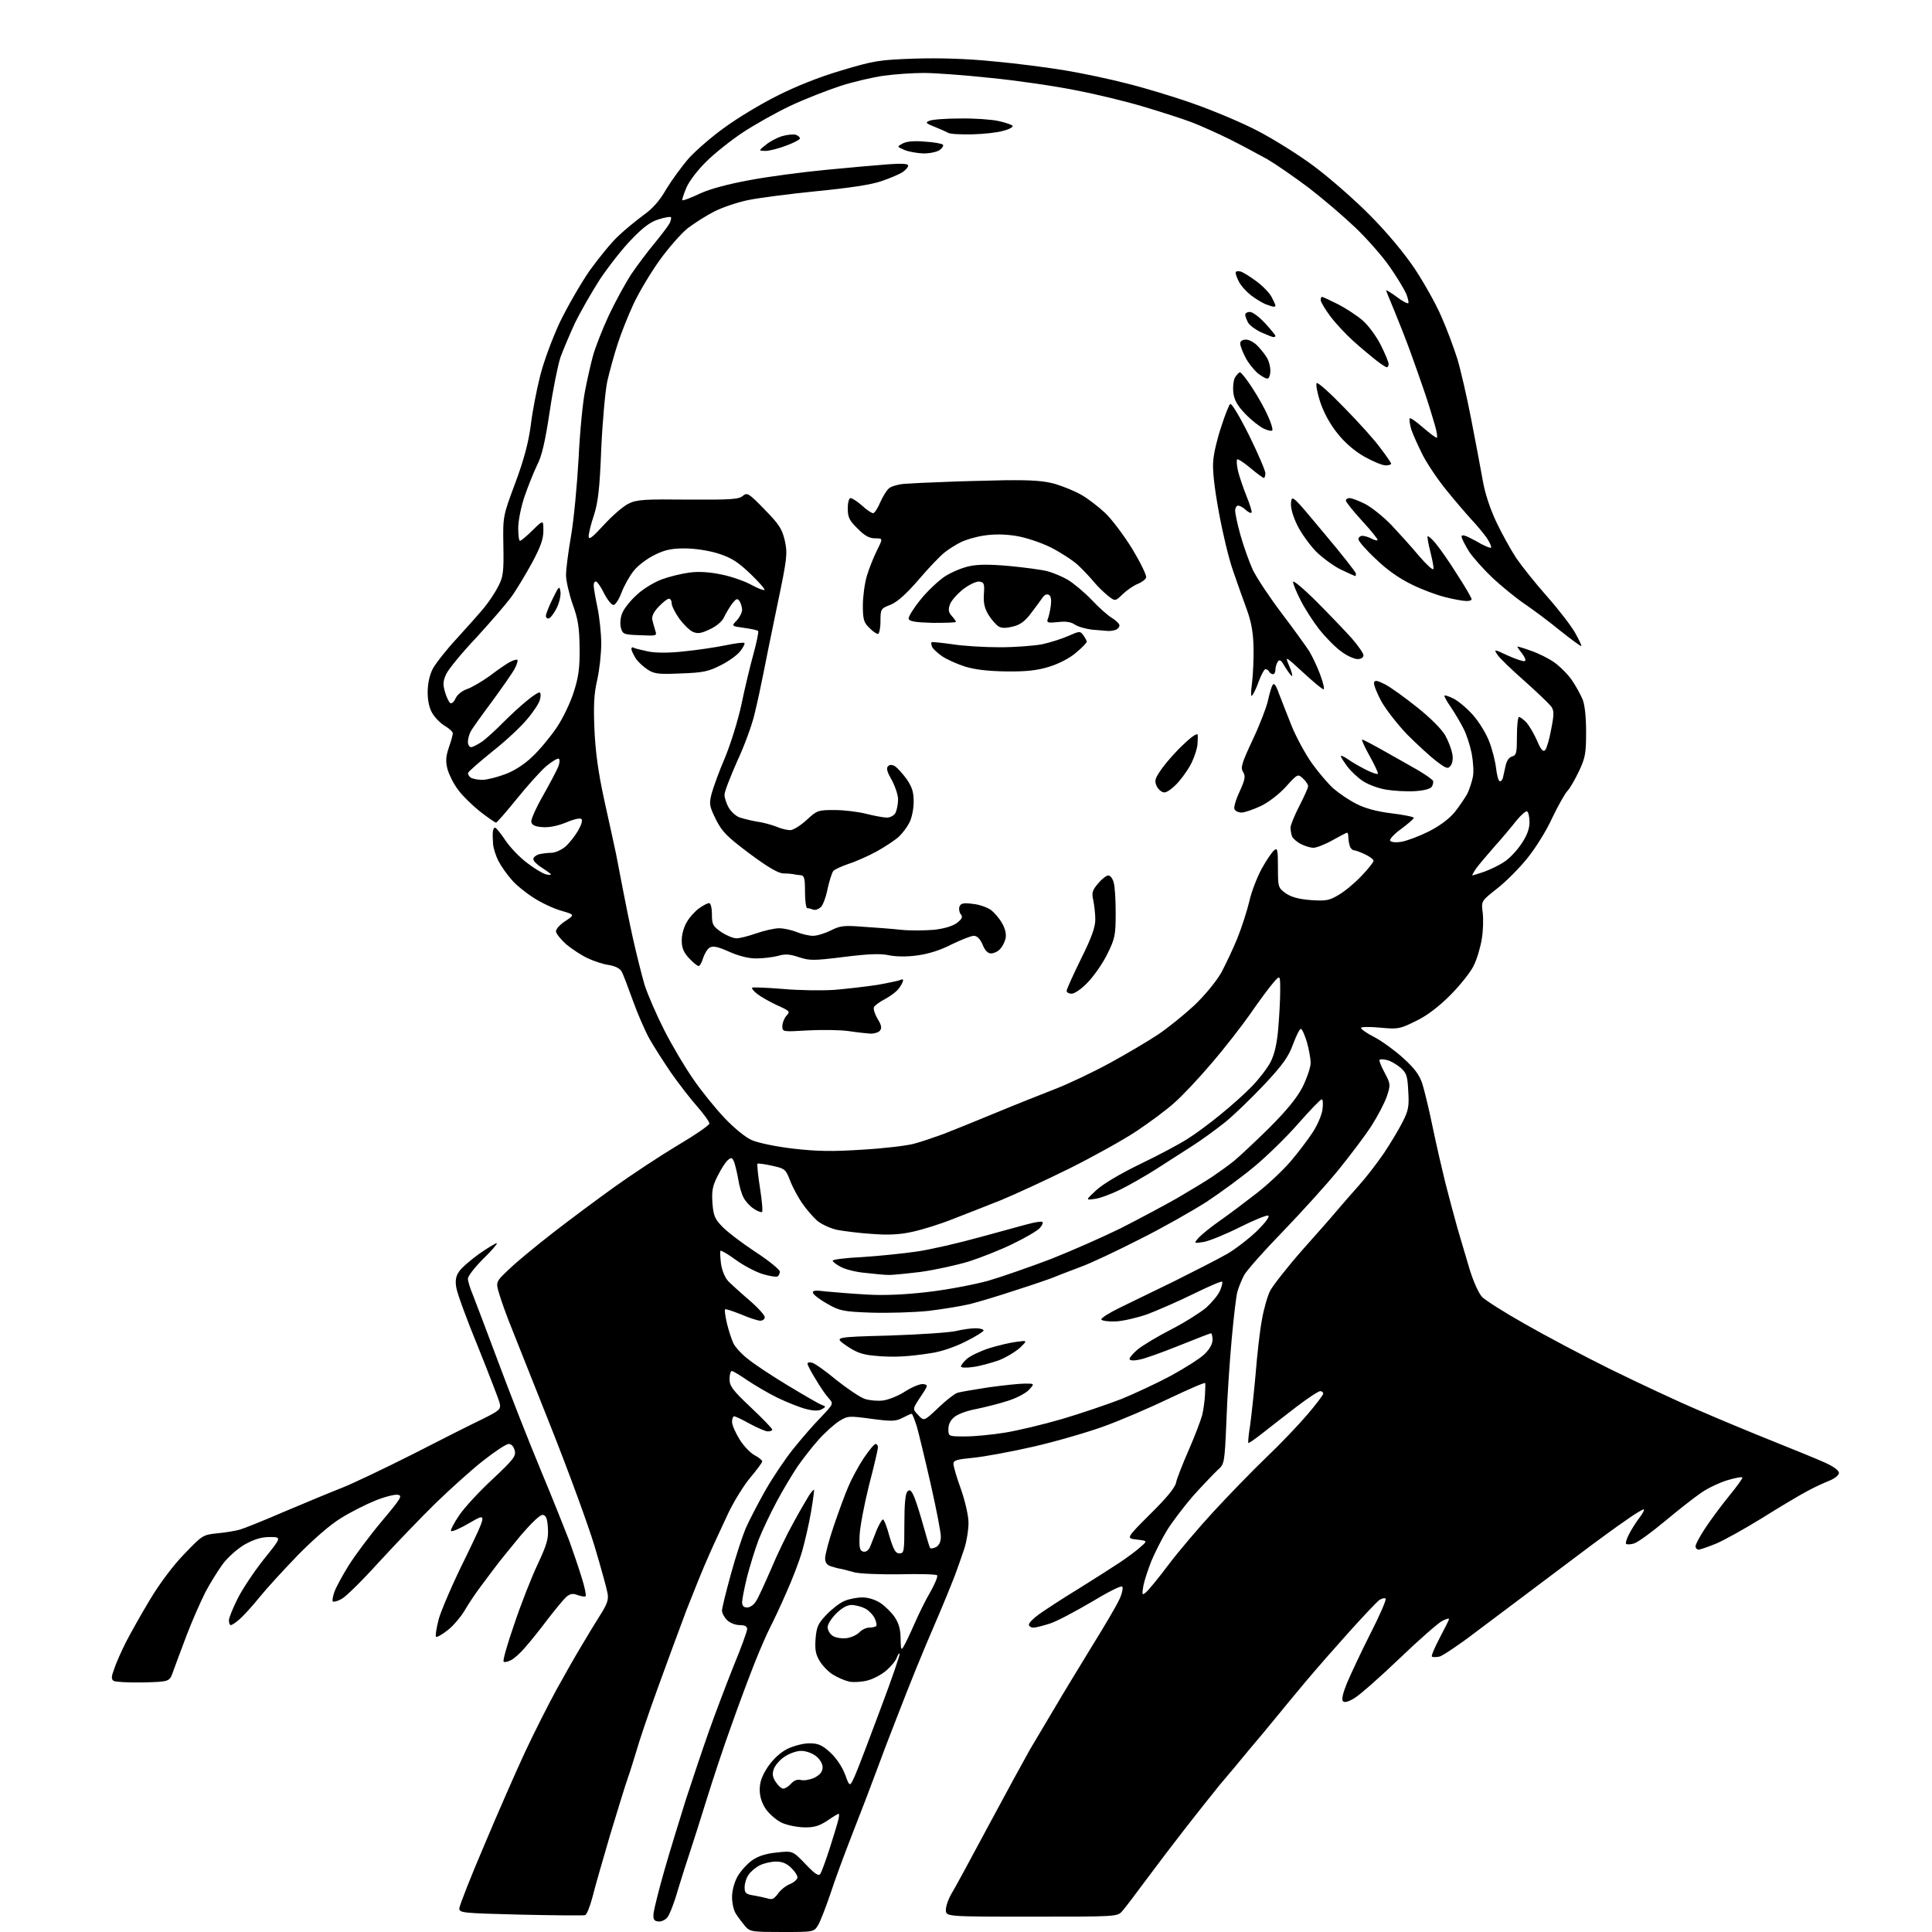 <?xml version="1.0" encoding="UTF-8" standalone="no"?>
<svg 
  version="1.1" 
  xmlns="http://www.w3.org/2000/svg" 
  xmlns:xlink="http://www.w3.org/1999/xlink" 
  xmlns:svg="http://www.w3.org/2000/svg"
  xmlns:rdf="http://www.w3.org/1999/02/22-rdf-syntax-ns#"
  xmlns:cc="http://creativecommons.org/ns#"
  xmlns:dc="http://purl.org/dc/elements/1.1/"
  viewBox="0 0 768 768"
  width="768"
  height="768"
>
<style>svg {background-color: white; }</style>"
<path stroke="none" fill="black" fill-rule="evenodd" d="M311.0,768.0C299.1,768.0 298.2,767.9 296.3,765.8C295.2,764.5 293.6,762.4 292.7,761.0C291.7,759.7 291.0,756.6 291.0,754.2C291.0,751.5 291.9,748.2 293.2,745.9C294.4,743.8 297.0,740.9 299.0,739.5C301.4,737.8 304.6,736.8 308.8,736.4C315.1,735.7 315.1,735.7 320.2,741.0C324.0,745.0 325.4,745.9 326.1,744.9C326.6,744.1 328.3,739.5 329.9,734.5C331.5,729.5 333.0,724.5 333.3,723.2C333.6,722.0 333.6,721.0 333.4,721.0C333.1,721.0 331.1,722.2 328.8,723.8C325.5,725.9 323.6,726.5 319.5,726.4C316.6,726.3 312.7,725.5 310.6,724.5C308.6,723.5 305.8,721.1 304.4,719.1C302.8,716.7 302.0,714.1 302.0,711.4C302.0,708.4 302.9,705.9 305.2,702.4C307.4,699.2 310.1,696.7 313.0,695.2C315.5,694.0 319.3,693.0 321.7,693.0C325.2,693.0 326.7,693.6 330.0,696.6C332.4,698.8 334.7,702.2 335.9,705.3C337.8,710.5 337.8,710.5 340.0,705.5C341.2,702.8 345.7,690.9 350.1,679.1C354.5,667.4 357.9,657.6 357.6,657.3C357.4,657.1 356.9,657.8 356.5,658.9C356.2,660.0 354.4,662.2 352.5,663.9C350.6,665.6 347.2,667.4 344.9,668.0C342.7,668.6 339.4,668.8 337.7,668.5C335.9,668.1 333.1,666.9 331.3,665.8C329.5,664.8 327.1,662.3 325.9,660.4C324.2,657.6 323.9,655.8 324.2,651.4C324.6,646.7 325.2,645.3 328.6,641.8C330.7,639.6 333.9,637.1 335.7,636.4C337.5,635.6 340.7,635.0 342.8,635.0C345.2,635.0 348.0,635.9 350.1,637.3C351.9,638.5 354.5,641.1 355.7,642.9C357.3,645.3 358.0,647.8 358.0,651.4C358.1,655.8 358.2,656.2 359.2,654.5C359.9,653.4 361.8,649.4 363.5,645.5C365.2,641.6 368.0,635.9 369.9,632.7C371.7,629.5 372.9,626.6 372.5,626.2C372.2,625.8 365.5,625.6 357.7,625.8C349.6,625.9 341.8,625.6 339.5,625.0C337.3,624.4 334.8,623.7 334.0,623.6C333.2,623.5 331.5,623.0 330.2,622.6C328.7,622.1 328.0,621.1 328.0,619.4C328.0,618.0 329.5,612.3 331.4,606.7C333.3,601.1 335.9,594.0 337.2,591.0C338.5,587.9 341.2,582.9 343.3,579.7C345.4,576.6 347.5,574.0 348.1,574.0C348.6,574.0 349.0,574.6 349.0,575.4C349.0,576.1 347.4,583.0 345.4,590.6C343.5,598.3 341.8,607.2 341.7,610.5C341.5,615.4 341.8,616.5 343.2,616.8C344.3,617.0 345.3,616.3 345.9,614.8C346.4,613.5 347.6,610.6 348.5,608.2C349.5,605.9 350.6,604.0 351.0,604.0C351.4,604.0 352.6,607.0 353.6,610.8C355.2,616.1 356.0,617.5 357.5,617.5C359.4,617.5 359.5,616.8 359.5,605.8C359.5,597.9 359.9,593.7 360.7,592.9C361.7,591.9 362.3,592.4 363.5,595.3C364.3,597.2 365.9,602.4 367.1,606.7C368.3,611.0 369.4,614.8 369.7,615.3C369.9,615.7 371.0,615.5 372.1,615.0C373.3,614.3 374.0,612.9 374.0,610.8C374.0,609.1 372.2,599.8 370.0,590.1C367.8,580.4 365.3,570.1 364.5,567.2C363.6,564.4 362.7,562.0 362.4,562.0C362.1,562.0 360.5,562.7 358.8,563.6C356.1,565.0 354.6,565.1 346.4,564.0C337.5,562.8 337.0,562.8 333.6,564.9C331.7,566.1 328.0,569.4 325.4,572.3C322.8,575.2 319.1,580.0 317.0,583.0C315.0,586.0 311.2,592.3 308.7,597.0C306.2,601.7 303.0,608.4 301.6,612.0C300.2,615.6 298.2,622.2 297.0,626.7C295.9,631.2 295.0,635.8 295.0,636.9C295.0,638.3 295.6,639.0 297.0,639.0C298.1,639.0 299.6,638.0 300.4,636.7C301.3,635.5 303.9,629.7 306.4,624.0C308.8,618.2 312.9,609.7 315.5,605.1C318.0,600.5 320.9,595.6 321.7,594.3C322.6,593.0 323.4,592.1 323.6,592.2C323.7,592.4 323.2,596.3 322.4,601.0C321.6,605.7 320.0,612.6 318.9,616.5C317.8,620.4 314.9,628.0 312.4,633.5C310.0,639.0 307.1,645.1 306.1,647.0C305.1,648.9 302.4,655.0 300.2,660.5C298.0,666.0 293.7,677.5 290.7,686.0C287.6,694.5 283.3,707.6 281.0,715.0C278.7,722.4 275.8,731.6 274.5,735.5C273.2,739.4 270.9,746.5 269.4,751.5C268.0,756.5 266.1,761.3 265.2,762.3C264.3,763.3 262.7,764.0 261.6,763.8C259.9,763.6 259.6,762.9 259.8,760.5C260.0,758.9 261.9,751.2 264.1,743.5C266.3,735.8 270.2,723.2 272.6,715.5C275.1,707.8 279.2,695.6 281.7,688.5C284.2,681.4 288.7,669.6 291.6,662.3C294.6,655.1 297.0,648.4 297.0,647.6C297.0,646.5 296.1,646.0 294.0,646.0C292.3,646.0 290.1,645.1 289.0,644.0C287.9,642.9 287.0,641.2 287.0,640.2C287.0,639.3 288.6,632.8 290.5,625.9C292.4,618.9 295.1,610.7 296.4,607.6C297.8,604.4 301.3,597.7 304.1,592.7C307.0,587.6 312.0,580.1 315.3,576.0C318.6,571.9 323.6,566.1 326.4,563.3C331.4,558.0 331.4,558.0 329.4,555.8C328.2,554.5 325.9,551.1 324.2,548.2C322.4,545.3 321.0,542.6 321.0,542.1C321.0,541.6 321.8,541.4 322.8,541.7C323.8,541.9 328.2,545.0 332.5,548.6C336.9,552.1 342.0,555.5 343.8,556.1C345.7,556.7 349.0,557.0 351.1,556.7C353.3,556.4 357.3,554.8 360.0,553.0C362.7,551.3 365.9,550.0 367.0,550.2C369.0,550.5 369.0,550.7 365.9,555.3C362.7,560.1 362.7,560.1 365.0,562.5C367.3,565.0 367.3,565.0 373.0,559.6C376.0,556.7 379.5,554.0 380.5,553.7C381.6,553.3 387.2,552.4 392.9,551.5C398.7,550.7 405.2,550.0 407.4,550.0C411.3,550.0 411.3,550.0 409.0,552.5C407.7,553.9 403.8,555.9 400.5,556.9C397.1,558.0 391.5,559.4 388.1,560.1C384.7,560.7 380.8,562.1 379.5,563.2C377.8,564.5 377.0,566.2 377.0,568.1C377.0,571.0 377.0,571.0 383.8,571.0C387.5,571.0 394.6,570.3 399.5,569.5C404.4,568.7 414.6,566.3 422.1,564.1C429.6,561.9 440.1,558.3 445.6,556.2C451.0,554.0 460.0,549.8 465.4,546.9C470.9,543.9 476.9,540.1 478.7,538.4C480.8,536.4 482.0,534.3 482.0,532.6C482.0,531.2 481.7,530.0 481.4,530.0C481.1,530.0 475.4,532.2 468.7,534.9C462.0,537.6 454.8,540.2 452.8,540.5C450.4,541.0 449.0,540.8 449.0,540.2C449.0,539.6 450.5,537.9 452.4,536.3C454.3,534.8 460.2,531.2 465.5,528.5C470.8,525.8 477.1,521.8 479.5,519.8C481.8,517.7 484.3,514.7 485.0,513.0C485.7,511.3 486.1,509.7 485.8,509.5C485.5,509.2 480.4,511.4 474.3,514.4C468.2,517.4 459.9,521.0 455.9,522.5C451.8,523.9 446.2,525.2 443.3,525.3C440.4,525.4 437.9,525.0 437.8,524.5C437.6,524.0 440.9,521.9 445.0,519.9C449.1,517.9 459.0,513.1 467.0,509.2C475.0,505.2 484.4,500.4 487.9,498.4C491.3,496.4 496.7,492.2 499.8,489.2C503.1,485.9 504.9,483.5 504.1,483.2C503.4,483.0 498.3,485.1 492.7,487.9C487.1,490.7 480.7,493.3 478.5,493.7C474.5,494.3 474.5,494.3 476.5,492.0C477.6,490.8 481.4,487.7 485.0,485.2C488.6,482.7 495.2,477.7 499.7,474.2C504.2,470.7 510.2,465.0 513.1,461.6C515.9,458.3 519.8,453.2 521.7,450.3C523.6,447.5 525.4,443.3 525.7,441.1C526.0,438.8 525.9,437.0 525.4,437.0C524.9,437.0 520.8,441.3 516.2,446.5C511.7,451.7 503.9,459.3 498.9,463.5C493.9,467.7 485.3,474.0 479.7,477.7C474.1,481.3 462.1,488.1 453.1,492.6C444.1,497.2 433.5,502.2 429.6,503.6C425.7,505.1 421.1,506.8 419.5,507.5C417.9,508.2 410.9,510.6 404.0,512.8C397.1,515.1 388.8,517.6 385.5,518.4C382.2,519.2 374.8,520.4 369.1,521.1C363.3,521.7 353.1,522.0 346.4,521.8C335.2,521.4 333.8,521.1 328.9,518.3C326.0,516.7 323.4,514.7 323.2,514.0C322.8,513.0 324.0,512.8 328.6,513.4C331.9,513.7 339.0,514.3 344.5,514.6C351.1,515.0 359.3,514.7 368.7,513.6C376.6,512.7 387.5,510.6 392.9,509.1C398.4,507.5 409.5,503.6 417.7,500.5C425.8,497.3 438.3,491.8 445.4,488.3C452.5,484.7 462.6,479.3 467.9,476.3C473.2,473.2 479.5,469.4 482.0,467.7C484.5,466.0 488.3,463.3 490.4,461.6C492.5,459.9 498.8,454.0 504.4,448.5C511.5,441.4 515.5,436.5 517.8,432.1C519.5,428.6 521.0,424.3 521.0,422.5C521.0,420.8 520.3,417.0 519.5,414.2C518.6,411.3 517.6,409.0 517.1,409.0C516.6,409.0 515.3,411.7 514.0,415.1C512.3,419.9 510.0,423.2 502.7,431.0C497.6,436.4 490.6,443.2 487.0,446.1C483.4,449.0 477.6,453.2 474.0,455.5C470.4,457.8 463.9,462.0 459.5,464.8C455.1,467.6 448.6,471.3 445.1,473.0C441.6,474.7 437.1,476.4 435.1,476.6C431.5,477.1 431.5,477.1 435.8,473.1C438.4,470.7 445.4,466.5 453.3,462.7C460.6,459.2 469.0,454.7 472.1,452.7C475.3,450.7 481.1,446.4 485.1,443.1C489.2,439.8 494.8,434.8 497.7,431.8C500.5,428.9 503.9,424.5 505.1,422.1C506.6,419.2 507.6,414.9 508.1,409.1C508.5,404.4 508.9,397.6 508.9,394.0C508.9,387.5 508.9,387.5 506.2,390.6C504.7,392.3 500.6,397.8 497.1,402.9C493.6,407.9 486.6,416.9 481.5,422.8C476.5,428.7 469.9,435.7 466.9,438.3C464.0,441.0 457.2,446.0 452.0,449.5C446.8,453.0 434.7,459.7 425.1,464.5C415.6,469.2 403.4,474.8 398.1,477.0C392.8,479.1 384.2,482.5 379.0,484.5C373.8,486.6 366.4,488.9 362.5,489.7C357.6,490.8 352.9,491.0 346.6,490.5C341.7,490.2 335.5,489.4 332.8,488.9C330.1,488.3 326.6,486.7 324.9,485.3C323.3,483.9 320.5,480.7 318.8,478.2C317.1,475.7 314.9,471.6 314.0,469.1C312.3,464.8 312.0,464.5 306.9,463.4C303.9,462.7 301.3,462.4 301.1,462.6C300.9,462.8 301.3,467.2 302.1,472.2C302.9,477.3 303.3,481.6 302.9,481.8C302.5,482.0 300.9,481.4 299.5,480.4C298.1,479.5 296.3,477.5 295.6,476.1C294.8,474.7 293.9,471.5 293.5,469.0C293.1,466.5 292.3,463.4 291.9,462.1C291.1,460.1 290.7,460.0 289.4,461.1C288.5,461.8 286.7,464.6 285.3,467.4C283.2,471.5 282.9,473.4 283.2,478.2C283.6,483.2 284.1,484.5 287.1,487.6C289.0,489.6 294.9,494.1 300.2,497.6C305.6,501.1 310.0,504.7 310.0,505.5C310.0,506.2 309.6,507.1 309.1,507.4C308.6,507.7 306.0,507.3 303.3,506.5C300.6,505.7 295.8,503.2 292.6,500.9C289.5,498.6 286.7,497.0 286.4,497.2C286.2,497.5 286.3,499.8 286.6,502.3C287.0,505.1 288.2,507.9 289.5,509.3C290.7,510.5 294.4,513.9 297.8,516.8C301.2,519.7 304.0,522.8 304.0,523.6C304.0,524.4 303.2,525.0 302.2,525.0C301.3,525.0 297.8,523.9 294.6,522.5C291.3,521.2 288.4,520.2 288.2,520.5C288.0,520.7 288.3,523.3 289.0,526.2C289.7,529.1 290.9,532.7 291.6,534.1C292.3,535.5 294.8,538.3 297.3,540.2C299.7,542.2 306.8,546.9 313.1,550.7C319.4,554.5 325.4,558.0 326.5,558.4C328.4,559.1 328.4,559.2 326.7,560.2C325.4,560.9 323.5,560.9 320.4,560.1C318.0,559.5 313.0,557.5 309.2,555.7C305.5,553.9 300.1,550.7 297.1,548.7C294.2,546.7 291.4,545.0 290.9,545.0C290.4,545.0 290.0,546.5 290.0,548.2C290.0,551.0 291.2,552.6 298.5,559.5C303.2,563.9 307.0,567.9 307.0,568.3C307.0,568.7 306.2,569.0 305.2,569.0C304.3,569.0 301.1,567.6 298.1,566.0C295.1,564.3 292.3,563.0 291.8,563.0C291.4,563.0 291.0,564.0 291.0,565.2C291.0,566.5 292.4,569.6 294.0,572.2C295.6,574.8 298.3,577.6 300.0,578.5C301.6,579.3 303.0,580.5 303.0,580.9C303.0,581.4 300.9,584.2 298.4,587.2C295.9,590.1 291.9,596.5 289.5,601.5C287.2,606.5 283.6,614.1 281.7,618.5C279.7,622.9 275.8,632.6 272.9,640.0C270.1,647.4 264.9,661.6 261.3,671.5C257.7,681.4 254.0,692.4 253.0,696.0C251.9,699.6 250.4,704.5 249.5,707.0C248.6,709.5 245.5,719.6 242.5,729.5C239.6,739.4 236.4,750.5 235.5,754.2C234.5,757.9 233.3,761.0 232.6,761.3C232.0,761.5 220.5,761.4 207.0,761.1C183.3,760.5 182.5,760.4 182.6,758.5C182.7,757.4 187.1,746.1 192.5,733.5C197.8,720.9 205.1,704.2 208.7,696.5C212.3,688.8 218.0,677.5 221.3,671.5C224.6,665.5 229.1,657.6 231.3,654.0C233.4,650.4 236.7,645.0 238.6,642.0C241.4,637.6 242.0,635.8 241.5,633.3C241.2,631.5 238.9,623.2 236.4,614.8C233.9,606.4 226.0,584.9 218.9,567.0C211.8,549.1 204.6,531.1 203.0,527.0C201.3,522.8 199.3,517.2 198.5,514.5C197.0,509.6 197.0,509.6 202.4,504.5C205.4,501.6 213.3,495.1 220.0,489.9C226.7,484.7 237.6,476.6 244.3,471.8C251.0,467.0 262.2,459.6 269.2,455.4C276.3,451.2 282.0,447.3 282.0,446.6C282.0,445.9 279.8,442.9 277.2,439.9C274.6,437.0 269.9,430.9 266.8,426.5C263.8,422.1 259.9,416.0 258.2,413.0C256.5,410.0 253.5,403.1 251.6,397.8C249.7,392.5 247.7,387.2 247.1,386.2C246.5,385.0 244.5,384.0 242.0,383.6C239.7,383.3 235.9,382.0 233.6,380.9C231.2,379.8 227.4,377.3 225.1,375.4C222.9,373.4 221.0,371.1 221.0,370.2C221.0,369.3 222.7,367.4 224.8,366.1C228.5,363.6 228.5,363.6 223.0,362.0C219.9,361.1 215.0,358.8 212.0,356.8C209.0,354.9 205.0,351.7 203.3,349.6C201.5,347.6 199.2,344.3 198.1,342.2C197.1,340.2 196.1,337.1 196.0,335.5C195.9,333.8 195.8,331.7 195.9,330.8C196.0,329.8 196.3,329.0 196.8,329.0C197.2,329.0 199.1,331.3 201.0,334.2C202.9,337.0 206.7,340.9 209.5,343.0C212.2,345.1 215.5,347.1 216.8,347.5C218.0,347.8 219.0,347.9 219.0,347.6C219.0,347.4 217.4,346.2 215.5,345.0C213.6,343.8 212.0,342.3 212.0,341.5C212.0,340.8 213.0,340.0 214.2,339.6C215.5,339.3 217.7,339.0 219.2,339.0C220.6,339.0 223.1,337.9 224.7,336.6C226.2,335.3 228.5,332.4 229.8,330.2C231.3,327.5 231.7,325.9 231.0,325.5C230.4,325.1 227.6,325.8 224.9,327.0C221.7,328.3 218.3,329.0 215.7,328.8C212.7,328.6 211.4,328.0 211.2,326.7C211.0,325.8 213.1,321.1 215.9,316.2C218.6,311.4 221.3,306.3 221.9,304.8C222.5,303.3 222.6,301.8 222.1,301.6C221.7,301.3 219.4,302.7 217.1,304.6C214.8,306.6 209.6,312.4 205.4,317.6C201.2,322.8 197.5,327.0 197.2,327.0C196.8,327.0 193.9,325.0 190.7,322.5C187.6,320.0 183.6,316.1 182.0,313.8C180.3,311.6 178.5,307.9 177.9,305.8C177.1,302.7 177.2,300.8 178.4,297.2C179.3,294.7 180.0,292.1 180.0,291.5C180.0,290.9 178.6,289.6 176.9,288.6C175.2,287.6 173.0,285.4 171.9,283.6C170.7,281.6 170.0,278.7 170.0,275.2C170.0,271.9 170.7,268.5 172.0,265.9C173.2,263.7 177.5,258.2 181.7,253.7C185.8,249.2 190.7,243.7 192.5,241.5C194.3,239.3 196.8,235.6 198.0,233.2C200.0,229.4 200.3,227.5 200.1,217.0C199.9,205.2 199.9,205.2 204.9,191.8C208.4,182.4 210.1,175.7 211.0,169.0C211.6,163.8 213.3,155.0 214.7,149.5C216.1,143.8 219.5,134.7 222.5,128.2C225.5,122.0 230.8,112.8 234.3,107.7C237.9,102.7 243.0,96.4 245.7,93.9C248.4,91.3 253.0,87.6 255.8,85.5C259.4,83.0 262.3,79.7 264.9,75.1C267.1,71.5 271.2,65.9 274.0,62.7C276.9,59.6 283.3,54.0 288.3,50.5C293.2,46.9 302.5,41.3 308.9,38.1C316.2,34.4 325.6,30.6 334.5,28.0C347.5,24.1 349.5,23.8 363.5,23.3C373.4,23.0 384.2,23.3 395.0,24.4C404.1,25.2 416.9,26.9 423.5,28.0C430.1,29.1 441.1,31.4 448.0,33.2C454.9,34.9 466.8,38.5 474.4,41.2C482.1,43.9 493.6,48.7 499.9,52.0C506.3,55.3 516.5,61.7 522.5,66.2C528.5,70.7 538.5,79.4 544.5,85.5C551.3,92.3 558.1,100.5 562.3,106.7C566.0,112.3 570.8,120.8 572.9,125.7C575.1,130.6 577.9,138.2 579.3,142.6C580.6,146.9 583.1,157.7 584.8,166.5C586.5,175.3 588.6,186.3 589.4,190.9C590.3,196.2 592.4,202.4 594.9,207.7C597.1,212.3 600.6,218.6 602.7,221.8C604.8,224.9 610.2,231.7 614.9,237.0C619.5,242.2 624.5,248.7 626.1,251.5C627.6,254.2 628.8,256.6 628.6,256.8C628.4,257.0 624.6,254.2 620.2,250.7C615.8,247.1 609.5,242.4 606.1,240.1C602.7,237.8 597.1,233.2 593.5,229.9C590.0,226.6 585.7,221.8 584.0,219.3C582.4,216.7 581.0,214.0 581.0,213.3C581.0,212.3 582.6,212.8 586.6,215.0C589.6,216.8 592.4,218.0 592.7,217.7C593.0,217.4 592.2,215.6 591.0,213.8C589.7,212.0 587.0,208.7 584.9,206.5C582.9,204.3 578.4,199.1 575.1,195.0C571.7,190.9 567.5,184.6 565.6,181.0C563.8,177.4 561.7,172.8 561.0,170.7C560.4,168.6 560.1,166.6 560.4,166.3C560.7,166.0 563.0,167.6 565.6,169.9C568.2,172.1 570.6,174.0 571.1,174.0C571.5,174.0 571.2,171.6 570.3,168.7C569.5,165.9 567.8,160.3 566.5,156.5C565.2,152.7 562.6,145.2 560.7,140.0C558.8,134.8 555.8,127.2 554.1,123.1C552.4,119.1 551.0,115.6 551.0,115.4C551.0,115.2 552.9,116.3 555.2,118.0C557.4,119.7 559.5,120.8 559.8,120.5C560.1,120.3 559.7,118.6 559.0,116.8C558.2,115.0 555.3,110.1 552.4,106.0C549.5,101.8 543.4,94.9 538.8,90.5C534.2,86.1 525.9,79.0 520.3,74.7C514.6,70.4 507.2,65.3 503.8,63.3C500.3,61.4 493.7,57.8 488.9,55.4C484.2,53.1 477.4,50.0 473.7,48.6C470.0,47.2 461.6,44.5 454.9,42.5C448.3,40.5 436.1,37.5 427.7,35.9C419.3,34.2 404.2,32.0 394.0,31.0C383.8,29.9 371.8,29.0 367.3,29.0C362.8,29.0 355.6,29.5 351.3,30.1C347.0,30.7 339.2,32.5 334.0,34.2C328.8,35.9 319.8,39.4 314.1,42.1C308.4,44.8 299.9,49.6 295.2,52.7C290.4,55.9 284.0,61.0 280.8,64.2C277.6,67.3 274.0,71.9 272.9,74.5C271.8,77.1 271.0,79.4 271.3,79.6C271.5,79.8 274.6,78.7 278.1,77.0C282.2,75.1 289.3,73.2 298.0,71.6C305.4,70.2 319.1,68.4 328.5,67.5C337.9,66.6 349.0,65.6 353.2,65.3C358.6,64.9 361.0,65.1 361.0,65.8C361.0,66.5 360.0,67.6 358.7,68.5C357.4,69.3 353.7,70.9 350.4,72.0C346.5,73.4 337.8,74.7 324.6,76.0C313.6,77.1 301.3,78.7 297.1,79.6C292.9,80.5 287.0,82.5 283.9,84.1C280.9,85.6 276.2,88.6 273.4,90.7C270.7,92.9 265.6,98.7 262.1,103.6C258.6,108.5 254.0,116.2 251.9,120.7C249.8,125.2 246.9,132.4 245.5,136.8C244.1,141.1 242.3,147.7 241.4,151.6C240.6,155.4 239.5,167.5 239.0,178.5C238.4,194.4 237.7,199.8 236.1,204.8C234.9,208.3 234.0,212.1 234.0,213.2C234.0,214.8 235.4,213.7 240.1,208.6C243.5,204.9 247.9,201.1 249.9,200.2C253.0,198.6 256.3,198.4 273.5,198.6C290.4,198.7 293.8,198.5 295.3,197.1C297.0,195.7 297.6,196.0 303.9,202.5C309.8,208.5 310.9,210.3 312.0,215.0C313.1,220.1 312.9,221.9 309.0,240.5C306.7,251.5 304.2,263.9 303.4,268.0C302.6,272.1 301.1,279.1 300.0,283.6C299.0,288.1 295.8,296.7 293.0,302.7C290.3,308.8 288.0,314.7 288.0,315.9C288.0,317.2 288.8,319.5 289.7,321.1C290.6,322.6 292.5,324.4 293.9,324.9C295.3,325.4 298.5,326.2 300.9,326.6C303.3,326.9 306.8,327.9 308.6,328.6C310.4,329.4 312.9,330.0 314.1,330.0C315.3,330.0 318.2,328.2 320.6,326.0C324.8,322.1 325.2,322.0 331.8,322.0C335.5,322.0 341.2,322.7 344.3,323.5C347.5,324.3 351.2,325.0 352.5,325.0C353.9,325.0 355.4,324.2 356.0,323.1C356.5,322.0 357.0,319.6 357.0,317.8C357.0,316.0 355.8,312.5 354.5,310.1C352.7,307.0 352.2,305.4 353.0,304.6C353.7,303.9 354.6,303.9 355.8,304.6C356.7,305.2 358.8,307.5 360.4,309.7C362.6,312.9 363.2,314.9 363.2,318.7C363.2,321.4 362.5,325.1 361.5,327.0C360.6,328.8 358.7,331.3 357.3,332.6C355.9,333.9 352.0,336.5 348.6,338.4C345.3,340.2 340.2,342.5 337.3,343.4C334.5,344.4 331.7,345.6 331.2,346.3C330.7,347.0 329.7,350.1 329.0,353.2C328.4,356.4 327.2,359.7 326.3,360.6C325.4,361.4 324.1,361.9 323.3,361.6C322.5,361.3 321.4,361.0 320.9,361.0C320.4,361.0 320.0,358.1 320.0,354.5C320.0,349.0 319.7,348.0 318.2,347.9C317.3,347.8 316.1,347.7 315.5,347.5C314.9,347.4 313.1,347.2 311.3,347.2C309.1,347.0 305.2,344.7 297.8,339.2C289.0,332.6 287.1,330.7 284.6,325.8C282.0,320.4 281.8,319.7 282.9,315.4C283.6,312.9 285.9,306.5 288.1,301.4C290.3,296.2 293.3,286.6 294.7,280.2C296.0,273.8 298.2,264.7 299.5,260.0C300.8,255.3 301.6,251.2 301.4,250.9C301.2,250.5 298.7,250.0 295.9,249.6C290.7,248.9 290.7,248.9 292.9,246.6C294.0,245.4 295.0,243.5 295.0,242.4C295.0,241.4 294.5,239.8 294.0,239.0C293.1,237.7 292.7,237.9 291.0,240.0C290.0,241.4 288.6,243.7 287.9,245.2C287.2,246.9 285.0,248.8 282.3,250.1C278.7,251.8 277.4,252.0 275.5,251.2C274.1,250.6 271.7,248.2 270.0,245.9C268.4,243.6 267.0,240.9 267.0,239.8C267.0,238.8 266.5,238.0 265.9,238.0C265.3,238.0 263.5,239.4 261.8,241.2C259.8,243.3 259.0,245.1 259.3,246.4C259.6,247.6 260.1,249.5 260.5,250.7C261.2,252.8 261.0,252.8 254.4,252.5C247.9,252.3 247.5,252.1 246.8,249.5C246.4,247.8 246.6,245.5 247.4,243.6C248.1,241.9 250.7,238.6 253.2,236.4C255.6,234.1 260.1,231.4 263.1,230.3C266.1,229.2 271.0,228.0 274.1,227.6C277.7,227.1 282.2,227.4 286.9,228.4C290.9,229.2 296.2,231.1 298.7,232.5C301.3,233.9 303.6,234.8 303.9,234.5C304.2,234.2 301.6,231.3 298.2,228.0C293.1,223.2 290.7,221.7 285.4,220.0C281.5,218.8 276.0,218.0 272.1,218.0C266.9,218.0 264.2,218.6 260.2,220.6C257.3,222.0 253.6,224.8 252.0,226.8C250.3,228.9 248.1,232.8 247.1,235.5C246.1,238.2 244.6,240.5 243.9,240.5C243.1,240.5 241.5,238.5 240.2,236.0C239.0,233.5 237.5,231.3 237.0,231.2C236.4,231.0 236.0,231.7 236.0,232.7C236.0,233.7 236.7,237.7 237.5,241.5C238.3,245.4 239.0,251.8 239.0,255.8C239.0,259.8 238.3,266.3 237.4,270.3C236.1,275.8 235.9,280.4 236.3,290.0C236.7,298.9 237.8,307.1 240.3,318.5C242.3,327.3 244.3,336.8 244.9,339.5C245.4,342.2 246.6,348.3 247.5,353.0C248.4,357.7 250.2,366.7 251.6,373.0C253.0,379.3 255.1,387.6 256.2,391.4C257.4,395.2 260.9,403.3 264.0,409.4C267.1,415.5 272.3,424.3 275.6,429.0C278.8,433.7 284.4,440.6 288.0,444.4C291.8,448.4 296.3,452.1 298.8,453.2C301.3,454.3 308.4,455.8 315.3,456.6C324.9,457.7 330.8,457.8 343.0,457.0C351.5,456.5 360.8,455.4 363.5,454.6C366.2,453.9 371.4,452.1 375.0,450.8C378.6,449.4 387.8,445.7 395.5,442.5C403.2,439.3 414.0,435.0 419.4,432.9C424.9,430.8 434.7,426.1 441.3,422.5C447.9,418.9 456.5,413.8 460.4,411.2C464.3,408.6 470.7,403.4 474.8,399.6C479.0,395.6 483.5,390.1 485.5,386.6C487.3,383.2 490.2,377.1 491.9,372.9C493.6,368.7 495.7,362.1 496.6,358.4C497.4,354.6 499.7,348.8 501.5,345.4C503.4,342.0 505.6,338.7 506.5,338.0C507.8,336.9 508.0,337.7 508.0,344.8C508.0,352.7 508.1,352.9 511.1,355.1C513.3,356.6 516.2,357.4 521.0,357.8C527.1,358.2 528.4,358.0 532.2,355.7C534.6,354.3 538.7,350.9 541.3,348.1C543.9,345.4 546.0,342.7 546.0,342.2C546.0,341.6 544.5,340.5 542.6,339.6C540.7,338.7 538.8,338.0 538.2,338.0C537.7,338.0 536.9,337.3 536.6,336.4C536.3,335.5 536.0,334.0 536.0,332.9C536.0,331.9 535.8,331.0 535.5,331.0C535.2,331.0 532.6,332.4 529.7,334.0C526.7,335.7 523.3,337.0 522.1,337.0C520.9,337.0 518.6,336.3 517.1,335.5C515.5,334.7 514.0,333.3 513.6,332.5C513.3,331.6 513.0,330.0 513.0,329.0C513.0,328.0 514.6,324.1 516.5,320.4C518.4,316.7 520.0,313.2 520.0,312.5C520.0,311.9 519.1,310.5 517.9,309.4C515.9,307.6 515.8,307.6 511.2,312.7C508.6,315.6 504.2,319.0 501.2,320.4C498.2,321.8 494.8,323.0 493.5,323.0C492.3,323.0 491.0,322.4 490.7,321.6C490.4,320.9 491.3,317.7 492.8,314.6C495.0,309.7 495.2,308.5 494.1,306.8C493.1,305.1 493.6,303.4 497.9,294.2C500.7,288.3 503.4,281.3 504.0,278.6C504.6,275.9 505.4,273.0 505.9,272.3C506.4,271.3 507.2,272.3 508.4,275.7C509.4,278.3 511.7,284.2 513.5,288.7C515.4,293.3 519.0,299.9 521.5,303.4C524.0,306.9 527.8,311.4 530.0,313.4C532.2,315.3 536.3,318.1 539.1,319.5C542.5,321.3 547.3,322.6 553.1,323.3C558.0,323.9 562.0,324.7 562.0,325.1C562.0,325.5 559.7,327.5 557.0,329.5C554.2,331.5 552.3,333.6 552.6,334.2C553.0,334.8 554.9,335.0 557.2,334.6C559.4,334.2 564.2,332.4 568.0,330.5C572.3,328.3 576.1,325.5 578.3,322.8C580.2,320.4 582.4,317.1 583.3,315.5C584.1,313.8 585.1,310.8 585.5,308.8C585.9,306.8 585.6,302.6 585.0,299.4C584.3,296.1 582.9,291.7 581.7,289.5C580.6,287.3 578.4,283.6 576.8,281.2C575.1,278.8 574.0,276.7 574.2,276.5C574.4,276.3 576.0,276.8 577.8,277.7C579.6,278.6 583.1,281.5 585.5,284.2C587.9,286.9 590.8,291.6 592.0,294.8C593.2,297.9 594.4,302.6 594.7,305.3C595.0,307.9 595.6,310.3 596.1,310.5C596.5,310.8 597.1,310.2 597.4,309.3C597.6,308.3 598.1,306.1 598.5,304.4C598.9,302.4 599.9,301.0 601.1,300.7C602.8,300.2 603.0,299.3 603.0,292.6C603.0,288.4 603.4,285.0 603.8,285.0C604.3,285.0 605.6,286.0 606.8,287.2C607.9,288.5 609.8,291.7 611.0,294.4C612.5,298.0 613.4,299.0 614.2,298.2C614.8,297.6 615.9,293.9 616.6,290.0C617.8,283.9 617.8,282.5 616.6,280.8C615.8,279.8 611.1,275.2 606.0,270.7C600.9,266.2 596.0,261.5 595.2,260.2C593.8,258.0 593.8,258.0 599.4,260.6C602.5,262.0 605.5,263.0 606.1,262.8C606.7,262.6 606.2,261.3 605.0,259.7C603.8,258.2 603.0,257.0 603.2,257.0C603.5,257.0 605.9,257.7 608.6,258.7C611.3,259.6 615.4,261.6 617.7,263.2C620.0,264.8 623.2,268.0 624.8,270.3C626.4,272.6 628.3,276.1 629.1,278.0C630.0,280.2 630.5,285.1 630.5,291.0C630.5,299.3 630.2,301.2 627.7,306.5C626.1,309.8 624.1,313.4 623.0,314.5C622.0,315.6 619.3,320.4 617.0,325.2C614.8,330.1 610.3,337.3 607.1,341.2C603.9,345.2 598.4,350.7 595.0,353.3C588.8,358.2 588.8,358.2 589.4,362.8C589.7,365.4 589.6,370.1 589.0,373.4C588.5,376.6 587.1,381.3 585.8,383.9C584.6,386.4 580.4,391.7 576.5,395.6C571.8,400.3 567.2,403.8 562.8,405.9C556.5,409.0 555.8,409.2 548.6,408.5C544.4,408.1 541.0,408.2 541.0,408.6C541.0,409.1 543.4,410.8 546.4,412.3C549.4,413.9 554.5,417.6 557.8,420.6C562.3,424.7 564.2,427.2 565.4,430.8C566.2,433.4 568.1,441.1 569.5,448.0C570.9,454.8 573.2,464.7 574.5,470.0C575.8,475.2 578.0,483.3 579.3,488.0C580.7,492.7 582.9,500.3 584.3,504.9C585.8,509.7 587.9,514.3 589.2,515.6C590.5,516.9 598.0,521.7 606.0,526.2C614.0,530.8 629.3,538.9 640.0,544.2C650.8,549.5 666.5,556.9 675.0,560.5C683.5,564.2 697.0,569.8 705.0,573.0C713.0,576.2 722.1,579.9 725.2,581.3C728.8,582.9 731.0,584.5 731.0,585.5C731.0,586.4 729.4,587.7 727.2,588.6C725.2,589.4 721.2,591.2 718.5,592.7C715.8,594.1 707.7,598.9 700.7,603.3C693.6,607.7 685.3,612.3 682.2,613.6C679.0,614.9 675.9,616.0 675.2,616.0C674.6,616.0 674.0,615.4 674.0,614.7C674.0,613.9 675.7,610.7 677.9,607.4C680.0,604.2 684.3,598.4 687.4,594.6C690.5,590.8 692.9,587.5 692.6,587.3C692.4,587.0 689.7,587.5 686.7,588.4C683.7,589.3 679.0,591.5 676.4,593.3C673.7,595.1 667.1,600.3 661.7,604.8C656.3,609.3 650.8,613.3 649.4,613.6C648.0,614.0 646.7,614.0 646.4,613.7C646.1,613.4 646.6,611.7 647.6,609.8C648.5,608.0 650.4,605.0 651.8,603.2C653.1,601.5 653.8,600.0 653.4,600.0C652.9,600.0 649.7,601.9 646.4,604.3C643.0,606.6 636.7,611.2 632.4,614.4C628.0,617.7 618.6,624.8 611.5,630.1C604.4,635.4 593.2,643.9 586.6,648.8C580.1,653.8 573.6,658.1 572.3,658.5C570.9,658.8 569.5,658.8 569.2,658.5C568.9,658.2 570.3,654.9 572.3,651.1C574.3,647.3 576.0,644.0 576.0,643.6C576.0,643.2 574.7,643.6 573.2,644.4C571.7,645.2 564.1,651.8 556.4,659.2C548.7,666.6 540.7,673.6 538.6,674.9C536.1,676.5 534.5,676.9 533.9,676.3C533.2,675.6 533.8,673.1 535.5,668.9C537.0,665.4 541.1,656.6 544.8,649.3C548.5,642.1 551.2,635.8 550.8,635.5C550.4,635.1 549.3,635.4 548.2,636.1C547.2,636.9 541.9,642.5 536.4,648.6C531.0,654.6 523.1,663.6 519.0,668.5C514.9,673.4 509.5,679.9 507.0,683.0C504.6,686.0 499.8,691.7 496.5,695.6C493.2,699.6 488.0,705.9 484.8,709.6C481.7,713.4 475.7,721.0 471.4,726.5C467.1,732.0 460.1,741.2 455.8,747.0C451.5,752.8 447.2,758.5 446.1,759.7C444.2,761.9 444.0,761.9 410.1,761.9C376.0,761.9 376.0,761.9 376.0,759.2C376.0,757.7 377.0,754.9 378.1,753.0C379.3,751.1 385.9,738.9 392.8,726.0C399.7,713.1 407.2,699.4 409.4,695.5C411.7,691.6 416.2,684.0 419.5,678.5C422.7,673.0 429.4,662.1 434.2,654.2C439.1,646.3 444.0,638.0 445.0,635.7C446.1,633.4 446.5,631.1 446.1,630.7C445.6,630.2 440.2,633.0 433.9,636.8C427.6,640.5 420.3,644.4 417.6,645.3C414.9,646.2 411.8,647.0 410.8,647.0C409.8,647.0 409.0,646.4 409.0,645.8C409.0,645.1 410.9,643.2 413.3,641.5C415.6,639.9 422.4,635.4 428.5,631.7C434.6,627.9 442.0,623.2 445.0,621.2C448.0,619.2 451.8,616.4 453.3,615.0C456.2,612.5 456.2,612.5 451.9,612.0C447.6,611.5 447.6,611.5 457.2,601.9C463.5,595.7 467.1,591.4 467.5,589.4C467.8,587.8 470.1,582.0 472.5,576.5C474.9,571.0 477.3,564.7 477.9,562.5C478.4,560.3 478.9,556.7 479.0,554.5C479.1,552.3 479.2,550.2 479.1,549.8C479.0,549.4 472.6,552.2 464.8,555.9C456.9,559.7 445.4,564.6 439.1,566.9C432.8,569.2 420.2,572.9 411.1,575.0C402.0,577.1 391.0,579.1 386.8,579.5C380.4,580.1 379.0,580.5 379.0,581.9C379.0,582.8 380.3,587.4 382.0,592.0C383.7,596.9 385.0,602.6 385.0,605.4C385.0,608.0 384.3,612.5 383.4,615.4C382.5,618.2 380.7,623.2 379.5,626.5C378.2,629.8 375.1,637.5 372.5,643.5C369.9,649.5 366.2,658.3 364.3,663.0C362.4,667.7 358.8,676.7 356.4,683.0C353.9,689.3 350.3,698.8 348.4,704.0C346.5,709.2 342.2,720.4 338.9,728.8C335.6,737.2 331.6,748.1 330.0,753.1C328.3,758.1 326.2,763.5 325.3,765.1C323.6,768.0 323.6,768.0 311.0,768.0zM306.6,754.9C307.3,755.0 308.5,753.9 309.3,752.7C310.2,751.4 312.2,749.7 313.9,749.0C315.6,748.3 317.0,747.1 317.0,746.3C317.0,745.5 315.9,743.8 314.5,742.5C312.8,740.8 311.0,740.0 308.5,740.0C306.5,740.0 303.6,740.7 302.0,741.5C300.4,742.3 298.4,744.0 297.6,745.2C296.7,746.4 296.0,748.7 296.0,750.2C296.0,752.6 296.5,753.0 299.8,753.5C301.8,753.9 303.9,754.3 304.5,754.5C305.1,754.7 306.0,754.9 306.6,754.9zM311.4,711.0C312.1,711.0 313.5,710.1 314.5,709.0C315.7,707.7 317.0,707.2 318.5,707.6C319.8,707.9 322.2,707.4 323.9,706.6C326.1,705.4 327.0,704.2 327.0,702.5C327.0,701.1 325.9,699.3 324.4,698.1C322.9,696.9 320.3,696.0 318.5,696.0C316.7,696.0 313.8,697.0 311.9,698.3C310.0,699.5 308.1,701.8 307.6,703.2C306.9,705.2 307.1,706.5 308.4,708.4C309.3,709.8 310.6,711.0 311.4,711.0zM57.0,668.8C51.2,668.9 45.9,668.6 45.2,668.2C44.2,667.5 44.2,666.6 45.4,663.4C46.1,661.2 48.2,656.5 50.0,652.9C51.8,649.4 56.1,641.7 59.6,635.9C63.5,629.4 68.9,622.2 73.3,617.7C80.4,610.3 80.6,610.1 86.5,609.5C89.8,609.2 93.8,608.5 95.5,608.0C97.2,607.5 105.2,604.3 113.5,600.7C121.8,597.2 131.9,593.0 136.0,591.4C140.1,589.8 152.7,583.8 164.0,578.1C175.3,572.3 187.8,566.0 191.8,564.1C198.4,560.8 199.1,560.3 198.7,558.0C198.4,556.6 194.5,546.6 190.1,535.6C185.6,524.7 181.7,514.0 181.4,511.9C180.9,509.2 181.2,507.3 182.4,505.6C183.2,504.2 186.9,501.0 190.5,498.4C194.1,495.9 197.3,494.0 197.5,494.2C197.8,494.4 195.3,497.3 192.0,500.5C188.7,503.8 186.0,507.3 186.0,508.3C186.0,509.3 186.9,512.2 188.0,514.8C189.0,517.4 193.6,529.4 198.1,541.5C202.6,553.6 210.2,573.0 215.0,584.5C219.8,596.0 224.8,608.6 226.3,612.5C227.7,616.4 229.9,622.8 231.1,626.7C232.4,630.7 233.1,634.2 232.8,634.5C232.5,634.8 231.1,634.6 229.7,634.1C227.7,633.3 226.7,633.5 225.1,634.8C224.1,635.7 220.7,639.8 217.7,643.7C214.7,647.7 210.7,652.7 208.8,654.8C207.0,657.0 204.4,659.3 203.2,659.9C201.9,660.6 200.5,660.9 200.2,660.5C199.8,660.1 201.7,653.5 204.4,645.7C207.0,637.9 211.2,627.2 213.7,621.9C217.4,614.0 218.1,611.6 217.8,607.4C217.6,603.8 217.1,602.4 215.8,602.2C214.8,602.0 211.6,605.0 206.8,610.6C202.8,615.5 198.6,620.6 197.5,622.1C196.4,623.5 193.7,627.2 191.5,630.1C189.2,633.1 186.2,637.6 184.7,640.2C183.2,642.7 180.2,646.3 178.0,648.0C175.7,649.8 173.6,651.0 173.3,650.6C173.0,650.3 173.5,647.1 174.4,643.6C175.4,640.1 180.1,629.1 185.0,619.3C193.7,601.3 193.7,601.3 186.8,605.3C183.1,607.5 179.7,609.0 179.3,608.6C179.0,608.3 180.4,605.5 182.5,602.4C184.6,599.3 190.6,592.8 195.8,588.0C204.1,580.2 205.2,578.8 204.6,576.6C204.2,575.0 203.3,574.0 202.2,574.0C201.2,574.0 196.7,577.0 192.0,580.7C187.4,584.3 178.9,592.0 173.1,597.6C167.3,603.3 157.2,613.8 150.6,621.0C144.1,628.2 137.4,634.8 135.8,635.6C134.2,636.5 132.6,636.9 132.3,636.6C132.0,636.3 132.3,634.6 132.9,632.9C133.5,631.1 136.1,626.3 138.6,622.3C141.1,618.3 147.0,610.4 151.7,604.8C159.5,595.5 160.1,594.5 158.1,594.2C156.9,594.0 152.9,595.0 149.2,596.5C145.5,598.0 139.3,601.1 135.5,603.5C131.2,606.1 124.5,612.0 118.4,618.2C112.9,623.9 106.0,631.4 103.1,635.0C100.2,638.6 96.6,642.5 95.2,643.7C93.7,645.0 92.2,646.0 91.8,646.0C91.3,646.0 91.0,645.2 91.0,644.1C91.0,643.1 92.6,639.2 94.5,635.4C96.4,631.6 101.1,624.6 104.9,619.8C112.0,611.0 112.0,611.0 107.2,611.0C103.8,611.0 101.0,611.9 97.2,614.0C94.2,615.8 90.5,619.1 88.5,621.8C86.6,624.4 83.5,629.4 81.6,633.0C79.8,636.6 76.4,644.2 74.2,650.0C72.0,655.8 69.6,662.3 68.8,664.5C67.4,668.5 67.4,668.5 57.0,668.8zM336.4,651.2C338.3,651.0 340.6,649.9 341.6,648.9C342.5,647.9 344.3,647.0 345.5,647.0C346.7,647.0 347.9,646.7 348.3,646.4C348.6,646.1 348.4,644.7 347.7,643.3C347.1,642.0 345.4,640.2 343.9,639.4C342.3,638.6 339.9,638.0 338.4,638.0C336.8,638.0 334.6,639.2 332.4,641.4C330.5,643.3 329.0,645.7 329.0,646.8C329.0,648.0 329.9,649.5 330.9,650.2C332.0,651.0 334.4,651.4 336.4,651.2zM455.6,632.9C456.5,632.2 460.6,627.2 464.5,622.0C468.5,616.7 476.5,607.3 482.3,601.0C488.1,594.7 497.5,585.0 503.2,579.5C509.0,574.0 516.4,566.2 519.8,562.2C523.2,558.2 526.0,554.5 526.0,554.0C526.0,553.4 525.4,553.0 524.8,553.0C524.1,553.0 519.7,555.9 515.0,559.5C510.3,563.1 504.3,567.8 501.5,570.0C498.8,572.1 496.4,573.8 496.2,573.6C496.1,573.4 496.3,570.4 496.9,566.9C497.4,563.4 498.4,554.2 499.1,546.5C499.7,538.8 500.8,529.0 501.6,524.8C502.3,520.6 503.8,515.3 504.9,513.1C506.1,510.9 511.8,503.6 517.7,496.9C523.7,490.2 530.1,482.9 532.0,480.6C533.9,478.4 537.6,474.1 540.3,471.1C543.0,468.1 547.3,462.5 550.0,458.6C552.6,454.7 556.0,449.1 557.5,446.1C559.9,441.4 560.2,439.8 559.8,433.7C559.5,427.6 559.1,426.5 556.7,424.4C555.1,423.1 552.8,421.7 551.4,421.4C550.0,421.0 548.7,421.0 548.4,421.3C548.1,421.5 549.0,423.8 550.4,426.4C552.8,430.9 552.8,431.2 551.3,435.8C550.4,438.4 547.7,443.6 545.2,447.5C542.7,451.4 536.8,459.2 532.1,465.0C527.4,470.8 517.4,481.8 509.9,489.6C502.4,497.3 495.4,505.2 494.5,507.0C493.5,508.9 492.4,511.7 491.9,513.4C491.4,515.1 490.4,523.7 489.6,532.5C488.8,541.3 487.8,556.0 487.5,565.3C486.8,581.7 486.7,582.0 484.1,584.3C482.7,585.6 478.3,590.2 474.4,594.5C470.6,598.9 465.8,605.2 463.8,608.5C461.8,611.8 459.1,617.2 457.7,620.5C456.4,623.8 454.9,628.3 454.5,630.4C453.9,634.1 454.0,634.3 455.6,632.9zM386.8,543.4C384.1,543.8 382.0,543.7 382.0,543.2C382.0,542.7 383.0,541.4 384.2,540.3C385.5,539.1 389.4,537.2 393.0,536.0C396.6,534.9 401.5,533.7 404.0,533.4C408.5,532.8 408.5,532.8 405.4,535.8C403.6,537.4 399.8,539.7 396.9,540.8C393.9,541.8 389.4,543.1 386.8,543.4zM358.5,539.2C355.8,539.4 350.8,539.3 347.4,538.9C342.7,538.5 340.2,537.5 336.4,534.9C331.5,531.5 331.5,531.5 353.5,530.9C365.6,530.5 377.5,529.7 380.0,529.1C382.5,528.5 386.0,528.0 387.8,528.0C389.5,528.0 391.0,528.4 391.0,528.9C391.0,529.3 387.7,531.4 383.8,533.3C379.5,535.5 373.8,537.4 370.0,537.9C366.4,538.5 361.2,539.1 358.5,539.2zM353.0,506.8C351.6,506.8 347.6,506.4 344.0,506.0C340.4,505.7 336.0,504.6 334.2,503.6C332.5,502.7 331.0,501.6 331.0,501.1C331.0,500.7 336.3,500.0 342.8,499.7C349.2,499.3 359.0,498.3 364.5,497.5C370.0,496.7 381.2,494.1 389.5,491.8C397.8,489.6 406.5,487.1 409.0,486.5C411.5,485.8 413.9,485.5 414.3,485.7C414.8,486.0 414.3,487.1 413.3,488.2C412.3,489.3 407.5,492.1 402.5,494.5C397.6,496.9 389.7,500.0 385.0,501.5C380.3,502.9 371.8,504.8 366.0,505.6C360.2,506.3 354.4,506.9 353.0,506.8zM346.1,410.9C344.7,410.8 340.8,410.4 337.5,409.9C334.2,409.4 326.9,409.3 321.2,409.6C311.1,410.2 311.0,410.2 311.0,407.9C311.0,406.7 311.7,404.8 312.6,403.8C314.2,402.1 314.0,401.9 308.9,399.6C305.9,398.2 302.4,396.2 301.0,395.1C299.6,394.0 298.7,392.9 299.0,392.6C299.3,392.4 304.7,392.6 311.0,393.1C317.3,393.7 326.6,393.8 331.5,393.5C336.4,393.1 344.2,392.2 348.8,391.5C353.3,390.7 357.5,389.8 358.0,389.5C358.6,389.2 359.0,389.3 359.0,389.7C359.0,390.2 358.3,391.6 357.4,392.8C356.6,394.0 354.1,395.9 351.9,397.1C349.7,398.2 347.7,399.7 347.4,400.4C347.1,401.2 347.8,403.2 348.9,405.1C350.4,407.5 350.6,408.7 349.8,409.7C349.2,410.4 347.6,410.9 346.1,410.9zM426.0,395.0C424.9,395.0 424.0,394.5 424.0,393.9C424.0,393.3 426.6,387.5 429.7,381.2C434.0,372.6 435.4,368.5 435.4,365.5C435.4,363.3 435.0,359.9 434.6,357.9C433.9,354.9 434.2,353.9 436.5,351.2C438.0,349.4 439.8,348.0 440.6,348.0C441.3,348.0 442.3,349.2 442.7,350.8C443.2,352.3 443.5,357.8 443.5,363.0C443.5,371.8 443.2,373.1 440.2,379.2C438.4,382.9 434.9,387.9 432.5,390.4C430.1,393.0 427.2,395.0 426.0,395.0zM277.7,384.0C277.2,384.0 275.5,382.6 273.9,380.9C271.7,378.5 271.0,376.8 271.0,373.8C271.0,371.4 271.9,368.3 273.1,366.4C274.2,364.5 276.4,362.1 278.0,361.0C279.5,359.9 281.3,359.0 281.9,359.0C282.5,359.0 283.0,360.9 283.0,363.5C283.0,367.5 283.4,368.2 286.7,370.5C288.8,371.9 291.5,373.0 292.8,373.0C294.0,373.0 297.6,372.1 300.7,371.0C303.9,369.9 307.9,369.0 309.7,369.0C311.6,369.0 314.7,369.7 316.7,370.5C318.6,371.3 321.6,372.0 323.2,372.0C324.8,372.0 328.0,371.0 330.2,369.9C333.9,368.0 335.5,367.8 343.0,368.4C347.7,368.7 354.5,369.2 358.1,369.6C361.8,370.0 367.7,369.9 371.4,369.6C375.6,369.1 378.8,368.1 380.5,366.8C382.5,365.2 382.8,364.5 381.9,363.4C381.3,362.6 381.1,361.3 381.4,360.4C381.9,359.1 383.0,358.8 386.6,359.3C389.2,359.5 392.4,360.7 393.9,361.7C395.3,362.8 397.4,365.2 398.4,367.1C399.7,369.4 400.1,371.5 399.7,373.2C399.3,374.7 398.3,376.6 397.4,377.4C396.6,378.3 395.0,379.0 393.9,379.0C392.7,379.0 391.5,377.8 390.6,375.5C389.6,373.2 388.4,372.0 387.1,372.0C386.0,372.0 382.1,373.6 378.3,375.4C373.9,377.7 369.1,379.2 364.6,379.8C360.3,380.4 356.0,380.3 353.2,379.7C349.9,379.0 345.0,379.2 335.5,380.4C323.4,381.9 321.9,381.9 317.6,380.5C314.0,379.3 312.1,379.1 309.2,380.0C307.2,380.5 303.3,381.0 300.6,381.0C297.5,381.0 293.6,380.0 289.8,378.3C285.3,376.3 283.4,375.9 282.1,376.7C281.2,377.2 280.1,379.1 279.5,380.8C279.0,382.6 278.2,384.0 277.7,384.0zM585.3,348.0C585.5,348.0 587.7,347.3 590.1,346.5C592.5,345.6 596.1,343.9 598.1,342.5C600.1,341.2 603.1,338.0 604.8,335.4C607.0,332.2 608.0,329.4 608.0,326.9C608.0,324.8 607.6,322.9 607.1,322.6C606.6,322.2 604.7,323.9 602.8,326.2C601.0,328.5 597.1,333.2 594.1,336.5C591.2,339.8 587.9,343.7 586.8,345.2C585.7,346.8 585.1,348.0 585.3,348.0zM462.9,315.0C461.8,315.0 460.5,313.9 459.8,312.5C458.8,310.3 459.1,309.4 462.1,305.2C464.0,302.6 467.9,298.2 470.8,295.6C473.8,292.7 476.0,291.3 476.1,292.1C476.2,292.9 476.1,294.6 476.0,296.0C475.9,297.4 475.0,300.3 474.0,302.5C473.1,304.7 470.6,308.4 468.5,310.8C466.5,313.1 464.0,315.0 462.9,315.0zM562.4,314.5C559.2,314.7 554.0,314.4 551.0,313.9C548.0,313.4 543.9,311.9 541.8,310.5C539.8,309.2 537.0,306.6 535.6,304.7C534.2,302.8 533.0,301.0 533.0,300.6C533.0,300.2 534.2,300.7 535.8,301.8C537.3,302.9 540.5,304.7 542.8,305.9C545.2,307.1 547.4,307.9 547.7,307.6C548.0,307.4 546.5,304.2 544.5,300.6C542.5,297.0 541.1,294.0 541.5,294.0C541.9,294.0 545.9,296.1 550.3,298.6C554.8,301.1 560.9,304.6 563.9,306.3C566.9,308.1 569.5,309.9 569.7,310.5C569.8,311.1 569.6,312.1 569.1,312.8C568.6,313.6 565.9,314.3 562.4,314.5zM191.7,310.0C193.5,310.0 197.5,309.0 200.7,307.8C204.3,306.5 208.4,303.9 211.6,300.8C214.5,298.1 218.8,292.9 221.3,289.2C223.8,285.5 226.8,279.2 228.1,275.0C230.0,269.1 230.5,265.4 230.4,257.5C230.3,249.4 229.8,246.1 227.6,240.1C226.2,236.0 225.0,230.8 225.0,228.6C225.0,226.3 225.9,219.3 227.0,213.0C228.1,206.7 229.4,192.8 230.0,182.2C230.5,171.6 231.7,159.5 232.6,155.2C233.4,151.0 234.8,144.8 235.7,141.5C236.6,138.2 239.4,131.0 242.0,125.4C244.6,119.9 248.7,112.4 251.0,108.9C253.4,105.4 257.5,99.9 260.2,96.7C262.8,93.5 265.5,90.0 266.1,88.9C266.7,87.8 266.9,86.6 266.7,86.3C266.4,86.1 264.2,86.4 261.8,87.2C258.7,88.1 255.7,90.3 251.2,95.0C247.7,98.5 242.0,105.8 238.5,111.0C235.1,116.3 230.6,124.2 228.5,128.5C226.5,132.9 223.9,139.0 222.8,142.0C221.8,145.0 219.8,154.8 218.5,163.7C216.7,175.6 215.4,181.3 213.5,184.9C212.2,187.6 209.9,193.3 208.5,197.4C207.1,201.5 206.0,207.1 206.0,209.9C206.0,212.7 206.3,215.0 206.7,215.0C207.1,215.0 209.4,213.1 211.7,210.8C216.0,206.6 216.0,206.6 216.0,211.0C216.0,214.3 214.9,217.4 211.4,223.9C208.8,228.6 205.1,234.8 203.1,237.5C201.1,240.2 194.9,247.4 189.3,253.5C183.6,259.5 178.3,266.0 177.4,267.9C176.1,270.7 176.0,272.0 176.9,275.1C177.5,277.2 178.5,279.2 179.0,279.5C179.6,279.8 180.5,279.0 181.1,277.6C181.8,276.1 183.7,274.6 185.7,273.9C187.5,273.3 191.6,270.9 194.8,268.6C197.9,266.2 201.6,263.7 202.8,263.1C204.1,262.4 205.4,262.1 205.7,262.3C205.9,262.6 205.5,264.2 204.6,265.8C203.8,267.4 199.7,273.2 195.7,278.7C191.6,284.2 187.7,289.6 187.1,290.8C186.5,291.9 186.0,293.8 186.0,294.9C186.0,296.1 186.6,297.0 187.3,297.0C188.0,297.0 190.0,295.9 191.8,294.7C193.5,293.4 197.2,290.1 199.9,287.3C202.7,284.5 207.0,280.5 209.5,278.5C212.0,276.4 214.3,275.0 214.6,275.3C215.0,275.6 215.0,276.9 214.6,278.2C214.3,279.5 212.1,282.9 209.7,285.7C207.4,288.6 201.2,294.4 196.0,298.5C190.8,302.7 186.3,306.6 186.1,307.2C185.9,307.7 186.4,308.6 187.1,309.1C187.9,309.6 189.9,310.0 191.7,310.0zM576.7,304.3C575.6,305.8 575.0,305.6 571.0,302.6C568.5,300.7 563.3,295.9 559.3,291.9C555.4,287.8 550.8,281.9 549.0,278.6C547.3,275.4 546.0,272.1 546.2,271.4C546.4,270.3 547.3,270.4 550.5,272.0C552.7,273.1 558.5,277.3 563.5,281.3C568.9,285.6 573.3,290.1 574.6,292.5C575.8,294.7 577.0,297.9 577.3,299.6C577.7,301.4 577.4,303.4 576.7,304.3zM497.7,276.5C497.2,277.1 497.2,275.2 497.7,271.5C498.1,268.2 498.4,261.9 498.3,257.5C498.2,251.8 497.5,247.5 495.7,242.5C494.3,238.7 491.8,231.7 490.2,227.0C488.5,222.3 486.0,211.8 484.5,203.5C482.7,193.7 481.9,186.6 482.3,183.0C482.5,180.0 484.0,173.9 485.5,169.5C486.9,165.1 488.5,161.1 489.0,160.6C489.5,160.1 492.6,165.2 496.5,173.0C500.1,180.3 503.0,187.1 503.0,188.1C503.0,189.2 502.7,190.0 502.4,190.0C502.1,190.0 499.6,188.2 497.0,186.0C494.4,183.8 492.0,182.3 491.8,182.6C491.5,182.9 491.6,184.9 492.1,187.1C492.6,189.3 494.2,193.9 495.5,197.2C496.9,200.6 497.8,203.6 497.5,203.8C497.2,204.1 496.2,203.6 495.2,202.7C494.2,201.7 492.8,201.0 492.2,201.0C491.5,201.0 491.0,201.9 491.0,203.0C491.0,204.1 491.9,208.5 493.1,212.7C494.3,217.0 496.5,223.2 498.0,226.5C499.6,229.8 504.8,237.6 509.5,243.8C514.2,250.0 519.1,256.8 520.4,258.8C521.6,260.8 523.7,265.1 524.8,268.2C526.0,271.4 526.6,274.0 526.1,274.0C525.6,274.0 522.0,271.0 518.0,267.3C510.8,260.7 510.8,260.7 512.4,264.5C513.3,266.6 513.9,268.5 513.6,268.7C513.4,268.9 512.3,267.4 511.0,265.4C509.3,262.4 508.7,261.9 507.9,263.1C507.4,263.9 507.0,265.3 507.0,266.2C507.0,267.2 506.6,268.0 506.1,268.0C505.5,268.0 504.8,267.6 504.5,267.0C504.2,266.4 503.5,266.0 503.0,266.0C502.6,266.0 501.4,268.1 500.4,270.8C499.5,273.4 498.3,275.9 497.7,276.5zM270.7,267.7C261.9,268.1 260.1,267.9 257.5,266.2C255.8,265.1 253.6,263.1 252.7,261.7C251.8,260.2 251.0,258.6 251.0,258.0C251.0,257.4 251.4,257.1 251.9,257.5C252.4,257.8 255.1,258.4 257.8,259.0C261.0,259.6 266.2,259.6 272.2,258.9C277.3,258.4 284.6,257.3 288.5,256.5C292.3,255.7 295.6,255.3 295.9,255.6C296.2,255.8 295.5,257.3 294.3,258.8C293.2,260.3 289.8,262.8 286.6,264.4C281.7,266.9 279.6,267.4 270.7,267.7zM400.1,266.9C392.8,266.8 387.7,266.2 383.7,265.0C380.5,264.0 376.3,262.1 374.4,260.8C372.6,259.5 370.8,257.9 370.5,257.1C370.2,256.3 370.1,255.5 370.3,255.3C370.5,255.1 374.2,255.5 378.6,256.1C382.9,256.8 391.4,257.3 397.5,257.3C403.6,257.3 411.1,256.7 414.3,256.1C417.5,255.4 422.2,253.9 424.7,252.8C429.2,250.8 429.4,250.8 430.7,252.6C431.4,253.6 432.0,254.7 432.0,255.1C432.0,255.5 430.1,257.5 427.8,259.4C425.3,261.6 421.0,263.8 417.2,265.0C412.4,266.5 408.1,267.0 400.1,266.9zM539.7,262.0C538.4,262.0 535.4,260.7 533.2,259.0C530.9,257.4 527.0,253.4 524.5,250.3C522.0,247.1 518.6,241.8 517.0,238.6C515.3,235.3 514.0,232.0 514.0,231.3C514.0,230.5 518.2,234.0 523.4,239.2C528.5,244.3 534.8,250.9 537.4,253.8C539.9,256.7 542.0,259.7 542.0,260.5C542.0,261.4 541.0,262.0 539.7,262.0zM349.0,252.0C348.4,252.0 346.8,250.9 345.5,249.5C343.4,247.5 343.0,246.2 343.0,240.7C343.0,237.2 343.7,231.9 344.6,228.9C345.5,225.9 347.3,221.4 348.6,218.8C351.0,214.0 351.0,214.0 347.9,214.0C345.6,214.0 343.7,213.0 340.9,210.1C337.6,206.9 337.0,205.6 337.0,202.1C337.0,199.7 337.5,198.0 338.1,198.0C338.7,198.0 340.8,199.3 342.7,201.0C344.5,202.7 346.5,204.0 347.1,204.0C347.6,204.0 348.9,202.1 349.9,199.7C350.9,197.4 352.5,194.8 353.4,194.1C354.3,193.3 357.2,192.5 359.8,192.3C362.4,192.1 369.2,191.8 375.0,191.6C380.8,191.3 391.8,191.1 399.5,190.9C410.3,190.8 414.9,191.1 419.5,192.4C422.8,193.4 427.5,195.3 430.0,196.8C432.5,198.2 436.6,201.4 439.2,203.8C441.8,206.2 446.7,212.7 450.1,218.2C453.4,223.7 455.9,228.8 455.6,229.6C455.3,230.4 453.8,231.5 452.3,232.1C450.7,232.7 448.1,234.5 446.4,236.1C443.3,239.1 443.3,239.1 440.4,236.8C438.8,235.5 436.4,233.2 435.0,231.5C433.7,229.9 430.8,226.8 428.7,224.8C426.6,222.8 421.6,219.6 417.7,217.6C413.6,215.6 407.6,213.6 403.7,213.0C399.2,212.3 395.0,212.3 391.1,212.9C387.8,213.4 383.7,214.6 381.8,215.6C380.0,216.5 377.1,218.3 375.5,219.6C373.8,220.9 369.2,225.7 365.2,230.4C360.2,236.2 356.7,239.3 354.0,240.4C350.1,241.9 350.0,242.1 350.0,247.0C350.0,249.8 349.5,252.0 349.0,252.0zM440.2,250.8C439.3,250.7 436.5,250.5 434.1,250.3C431.7,250.0 428.7,249.2 427.3,248.3C425.7,247.2 423.6,246.9 420.4,247.3C416.5,247.7 416.0,247.5 416.5,246.1C416.9,245.2 417.4,242.9 417.7,240.9C418.0,238.5 417.8,237.0 417.0,236.5C416.2,236.0 415.2,236.4 414.4,237.6C413.7,238.6 411.7,241.4 409.9,243.7C407.7,246.7 405.7,248.3 402.9,249.0C400.2,249.7 398.4,249.8 397.1,249.1C396.0,248.5 394.2,246.4 393.0,244.5C391.4,241.9 390.9,239.8 391.1,236.3C391.4,232.1 391.2,231.5 389.4,231.2C388.2,231.0 385.4,232.3 382.9,234.2C380.5,236.1 378.1,238.8 377.6,240.3C376.9,242.3 377.0,243.4 378.3,244.8C379.2,245.8 380.0,246.9 380.0,247.2C380.0,247.5 375.8,247.6 370.8,247.6C363.6,247.4 361.4,247.0 361.2,245.9C361.1,245.1 363.2,241.7 365.9,238.4C368.6,235.0 373.0,230.9 375.5,229.2C378.1,227.5 382.4,225.7 385.2,225.1C388.7,224.3 393.4,224.3 401.3,225.0C407.5,225.6 414.3,226.5 416.5,227.1C418.7,227.7 422.3,229.2 424.5,230.5C426.7,231.8 430.9,235.3 433.9,238.4C436.8,241.5 440.5,244.8 442.1,245.7C443.7,246.7 445.0,248.0 445.0,248.6C445.0,249.3 444.3,250.1 443.4,250.4C442.5,250.7 441.1,250.9 440.2,250.8zM218.2,245.8C217.6,246.0 217.0,245.6 217.0,244.8C217.0,244.1 218.2,241.0 219.7,238.0C222.2,232.9 222.4,232.7 222.8,235.3C223.0,236.8 222.3,239.7 221.3,241.7C220.3,243.7 218.9,245.6 218.2,245.8zM582.8,238.9C581.5,238.9 577.8,238.2 574.6,237.4C571.3,236.6 565.3,234.4 561.3,232.4C556.5,230.1 551.4,226.6 547.0,222.3C543.1,218.7 540.0,215.1 540.0,214.4C540.0,213.6 540.7,213.0 541.6,213.0C542.4,213.0 544.0,213.5 545.2,214.1C546.3,214.7 547.4,215.0 547.6,214.7C547.9,214.5 545.1,211.0 541.5,207.1C537.9,203.2 535.0,199.5 535.0,199.0C535.0,198.4 535.7,198.0 536.5,198.0C537.4,198.0 540.2,199.1 542.8,200.4C545.4,201.8 550.0,205.5 553.1,208.7C556.1,211.9 561.1,217.4 564.0,220.9C567.0,224.4 569.6,226.8 569.8,226.2C570.0,225.6 569.4,222.6 568.6,219.4C567.8,216.2 567.3,213.4 567.5,213.2C567.7,212.9 569.2,214.2 570.7,216.0C572.2,217.8 576.1,223.3 579.2,228.3C582.4,233.2 585.0,237.7 585.0,238.2C585.0,238.6 584.0,239.0 582.8,238.9zM538.8,229.0C538.6,229.0 536.1,227.9 533.2,226.5C530.4,225.2 525.9,221.9 523.2,219.3C520.6,216.6 517.2,211.9 515.7,208.8C513.9,205.1 513.0,201.9 513.2,199.8C513.5,196.6 513.9,197.0 526.2,211.8C533.3,220.2 539.0,227.5 539.0,228.0C539.0,228.6 538.9,229.0 538.8,229.0zM550.8,185.0C549.5,185.0 545.7,183.4 542.3,181.5C538.3,179.2 534.5,175.9 531.6,172.2C528.7,168.6 526.2,164.0 524.8,159.8C523.6,156.1 523.0,152.7 523.4,152.3C523.8,151.8 528.8,156.3 534.4,162.1C540.1,167.9 546.6,175.1 548.8,178.2C551.1,181.2 553.0,184.0 553.0,184.3C553.0,184.7 552.0,185.0 550.8,185.0zM505.8,171.0C505.6,171.5 504.1,171.2 502.4,170.4C500.7,169.6 497.4,167.0 495.1,164.6C492.0,161.4 490.7,159.2 490.3,156.3C490.0,154.1 490.3,151.3 490.9,150.1C491.6,149.0 492.5,148.0 492.9,148.0C493.4,148.0 495.6,150.8 497.8,154.2C500.1,157.7 502.9,162.7 504.0,165.3C505.2,167.9 506.0,170.5 505.8,171.0zM504.1,150.4C503.6,150.8 501.8,149.8 500.0,148.4C498.3,146.9 496.0,144.0 495.0,141.9C493.9,139.8 493.0,137.4 493.0,136.5C493.0,135.6 493.9,135.0 495.3,135.0C496.6,135.0 498.8,136.2 500.2,137.8C501.6,139.3 503.3,141.5 503.9,142.7C504.5,143.9 505.0,146.0 505.0,147.4C505.0,148.8 504.6,150.1 504.1,150.4zM551.2,146.0C550.8,145.9 548.9,144.7 547.0,143.2C545.1,141.7 541.0,138.3 538.0,135.6C535.0,132.9 530.8,128.4 528.8,125.7C526.7,122.9 525.0,120.0 525.0,119.3C525.0,118.6 525.2,118.0 525.5,118.0C525.8,118.0 528.6,119.3 531.8,120.9C534.9,122.5 539.4,125.4 541.7,127.4C544.0,129.4 547.2,133.8 548.9,137.2C550.6,140.6 552.0,143.9 552.0,144.7C552.0,145.4 551.7,146.0 551.2,146.0zM506.2,134.0C505.8,134.0 503.6,133.1 501.3,132.1C499.0,131.0 496.7,129.3 496.1,128.2C495.5,127.0 495.0,125.7 495.0,125.1C495.0,124.5 495.8,124.0 496.9,124.0C497.9,124.0 500.6,126.0 502.9,128.5C505.1,130.9 507.0,133.2 507.0,133.5C507.0,133.8 506.7,134.0 506.2,134.0zM506.2,121.9C505.8,121.9 504.4,121.4 503.0,120.9C501.7,120.3 499.1,118.8 497.3,117.4C495.5,116.0 493.3,113.6 492.5,112.0C491.6,110.3 491.1,108.7 491.2,108.3C491.3,107.8 492.1,107.7 493.0,107.9C493.8,108.0 496.7,109.8 499.3,111.7C501.9,113.6 504.7,116.5 505.5,118.1C506.3,119.6 507.0,121.1 507.0,121.5C507.0,121.8 506.7,122.0 506.2,121.9zM367.1,61.0C364.6,60.9 361.1,60.3 359.5,59.6C356.5,58.3 356.5,58.3 358.9,57.0C360.5,56.2 363.5,55.9 367.7,56.3C371.2,56.5 374.4,57.1 374.8,57.5C375.2,57.9 374.6,58.8 373.6,59.6C372.5,60.4 369.6,61.0 367.1,61.0zM304.2,60.0C301.5,59.9 301.5,59.9 304.4,57.6C305.9,56.3 308.9,54.7 311.0,54.1C313.1,53.5 315.5,53.3 316.4,53.6C317.3,53.9 318.0,54.6 318.0,55.0C318.0,55.5 315.5,56.8 312.5,57.9C309.4,59.1 305.7,60.0 304.2,60.0zM386.5,53.4C382.0,53.5 377.7,53.3 376.9,52.8C376.2,52.4 373.7,51.3 371.5,50.4C368.0,49.0 367.7,48.7 369.5,48.0C370.6,47.5 376.1,47.1 381.7,47.1C387.3,47.0 394.2,47.5 396.9,48.1C399.7,48.7 402.2,49.6 402.5,50.0C402.8,50.5 401.2,51.4 398.8,52.0C396.5,52.7 391.0,53.3 386.5,53.4z" />

</svg>